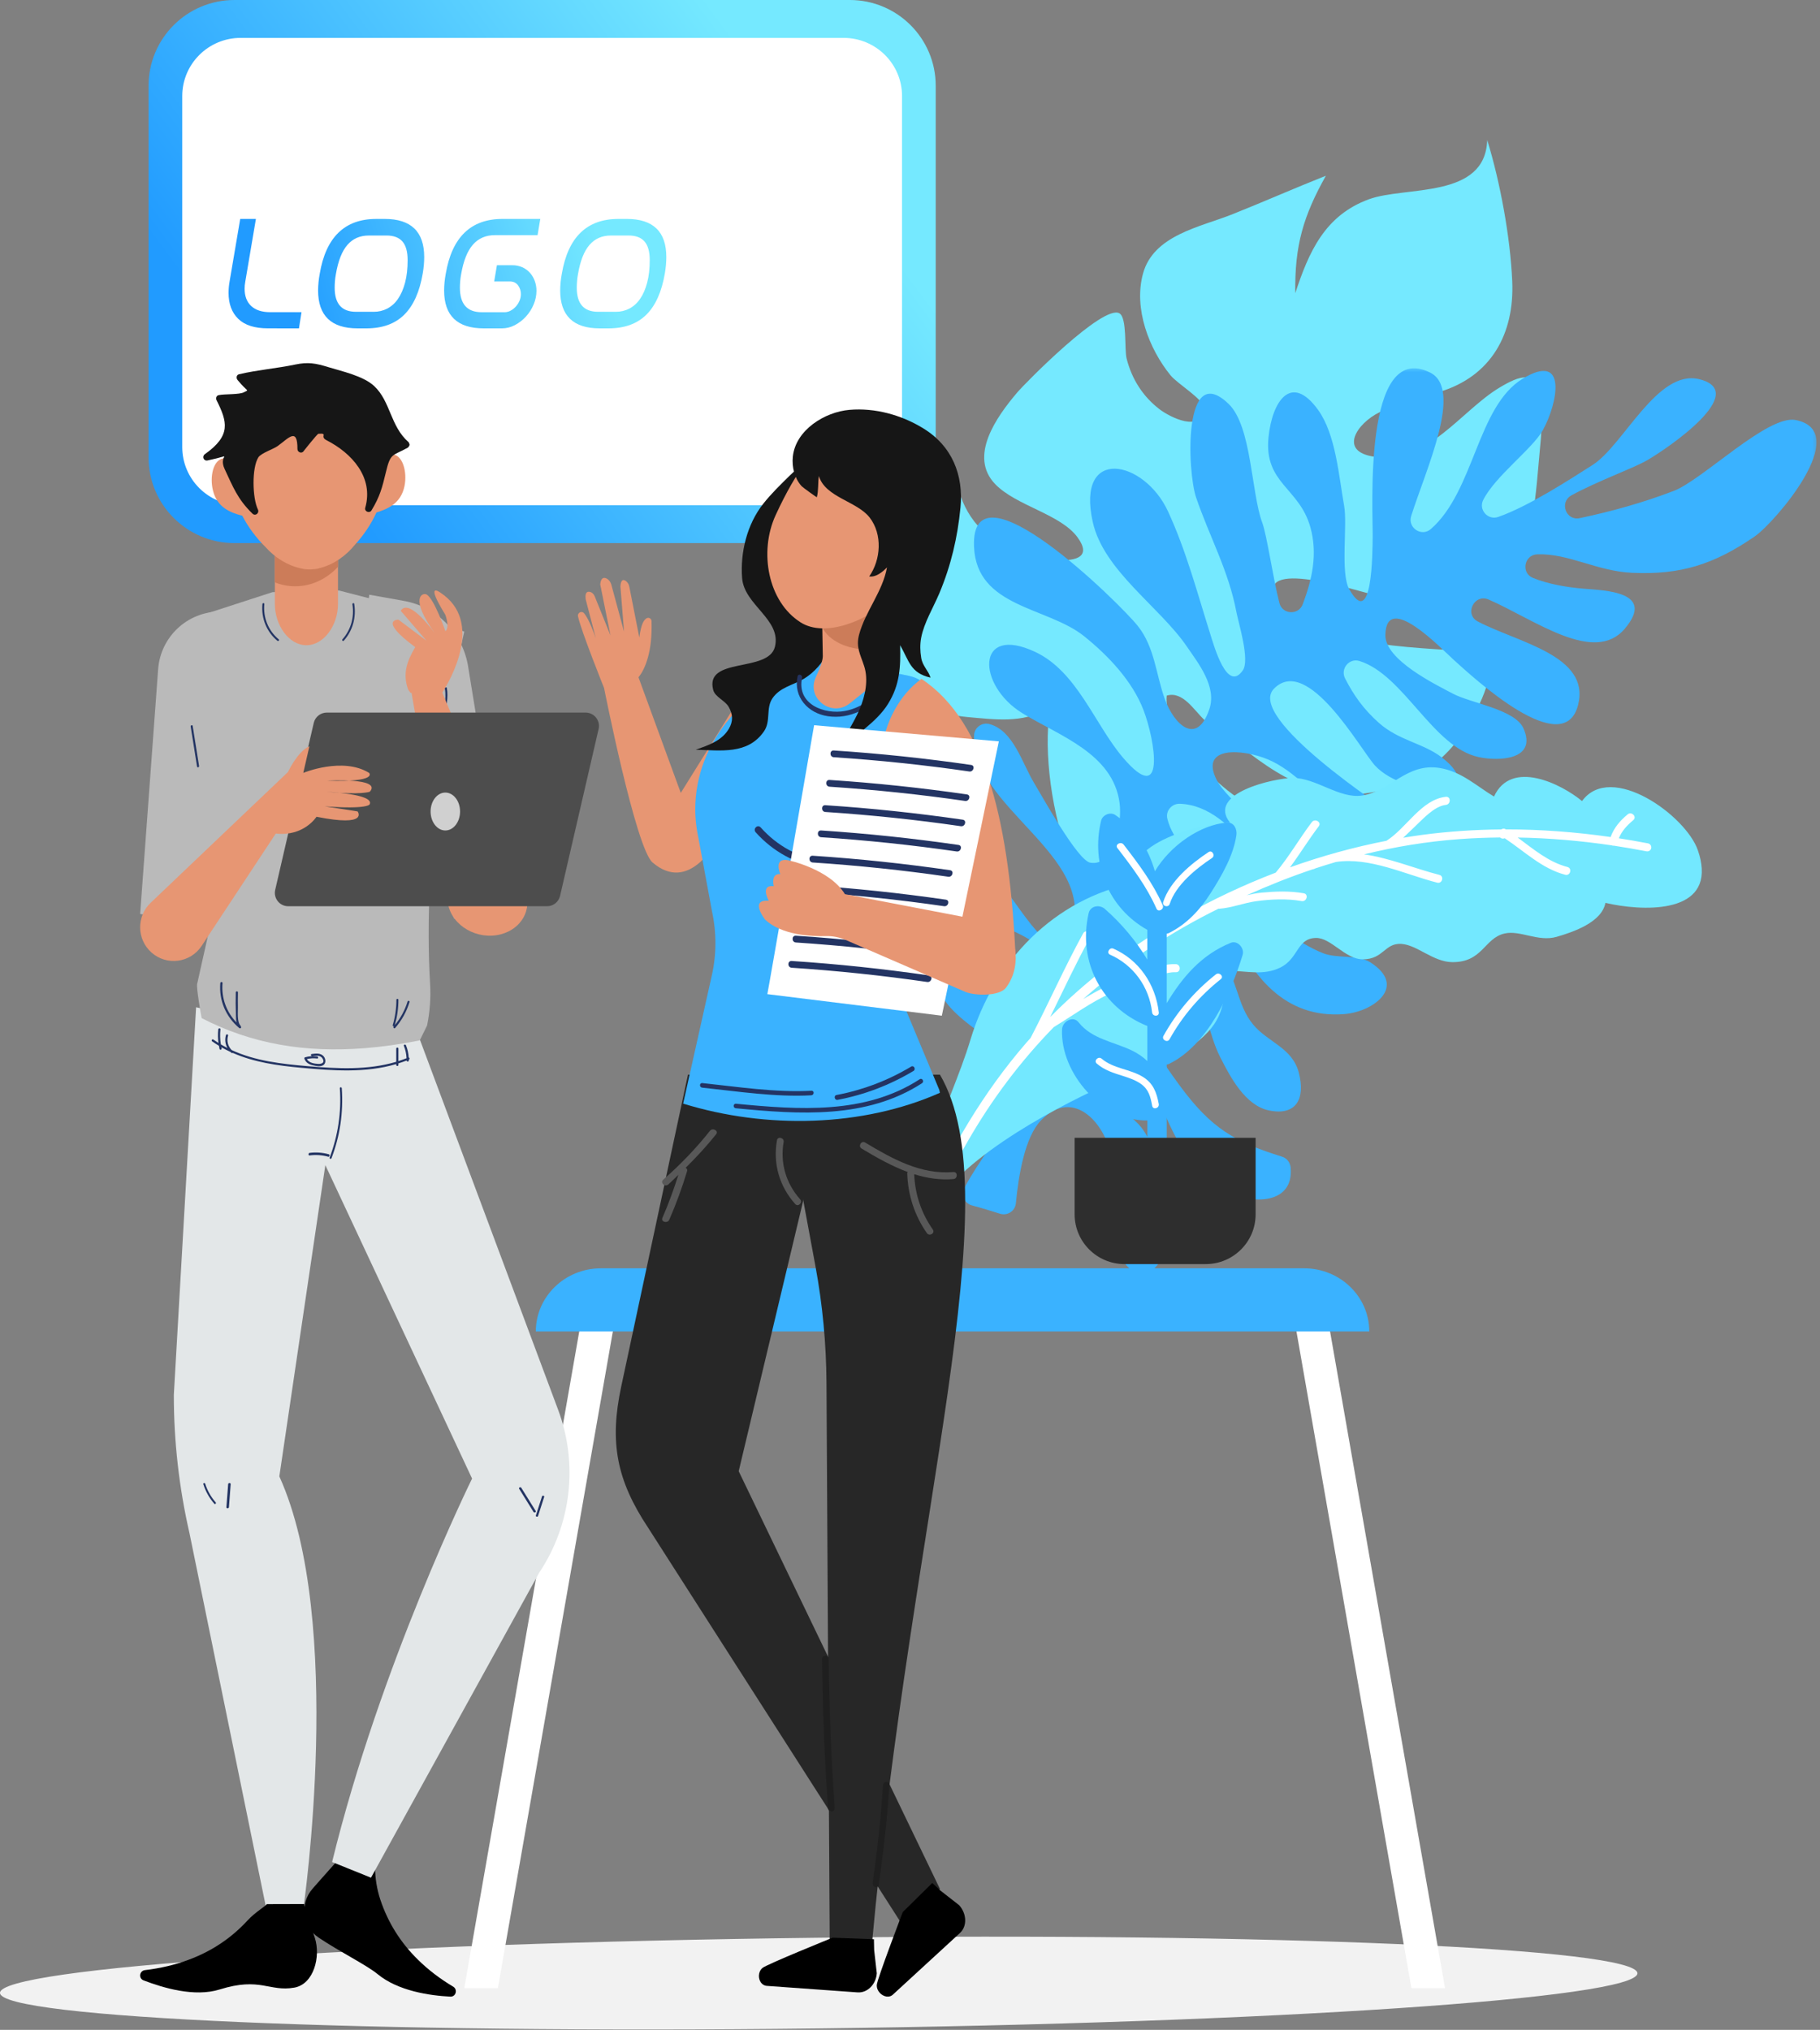 <?xml version="1.0" encoding="UTF-8"?>
<svg width="556px" height="620px" viewBox="0 0 556 620" version="1.1" xmlns="http://www.w3.org/2000/svg" xmlns:xlink="http://www.w3.org/1999/xlink">
    <rect x="0" y="0" width="556" height="620" fill="#808080" stroke="none"/>
    <title>BFE4A7C8-F9D9-4820-8971-D5BEA31D1F73</title>
    <defs>
        <polygon id="path-1" points="0.885 0.288 276.784 0.288 276.784 276.857 0.885 276.857"></polygon>
        <linearGradient x1="86.549%" y1="29.976%" x2="12.477%" y2="67.988%" id="linearGradient-3">
            <stop stop-color="#75E9FF" offset="0%"></stop>
            <stop stop-color="#219BFF" offset="100%"></stop>
        </linearGradient>
        <linearGradient x1="86.549%" y1="47.37%" x2="12.477%" y2="52.362%" id="linearGradient-4">
            <stop stop-color="#75E9FF" offset="0%"></stop>
            <stop stop-color="#219BFF" offset="100%"></stop>
        </linearGradient>
    </defs>
    <g id="Updates-Design" stroke="none" stroke-width="1" fill="none" fill-rule="evenodd">
        <g id="logo-design-consultant" transform="translate(-1152, -1142)">
            <g id="Group-40" transform="translate(1152, 1142)">
                <path d="M500.225,602.718 C500.32,610.368 388.416,617.912 250.283,619.571 C112.152,621.227 0.095,616.371 0,608.723 C-0.093,601.073 111.809,593.529 249.944,591.871 C388.077,590.212 500.131,595.07 500.225,602.718" id="Fill-1" fill="#F2F2F2"></path>
                <path d="M320.672,217.182 C317.084,241.984 329.298,292.573 359.424,294.692 C374.312,295.74 394.045,289.697 405.127,279.408 C409.004,275.808 416.693,266.534 415.986,260.677 C415.169,253.873 404.994,254.641 399.488,253.253 C390.073,250.877 381.127,246.628 373.688,240.337 C366.873,234.571 355.496,222.197 356.433,212.469 C361.332,210.995 364.781,216.964 367.89,219.854 C371.407,223.123 375.571,225.319 379.357,228.286 C385.997,233.492 393.206,238.535 401.503,241.098 C417.503,246.04 435.782,238.866 445.584,225.739 C450.359,219.341 456.688,207.763 455.284,199.524 C443.877,198.403 432.637,198.265 421.343,196.635 C412.595,195.369 393.428,192.415 389.415,182.526 C384.343,170.02 416.792,181.335 421.985,182.244 C434.27,184.387 452.817,186.779 461.392,175.834 C468.562,166.684 469.271,149.424 470.341,138.253 C470.874,132.67 471.476,126.307 470.539,120.824 C469.193,112.947 464.225,114.725 458.174,118.341 C446.237,125.474 436.248,141.811 419.835,139.499 C408.851,137.953 414.407,129.341 421.489,125.896 C427.268,123.087 433.603,121.563 439.713,119.725 C455.593,114.943 462.684,101.916 461.978,85.894 C461.383,72.409 458.336,55.771 454.338,42.768 C453.746,60.872 429.435,56.761 418.22,60.854 C404.732,65.778 399.85,76.933 395.702,89.541 C395.476,75.017 398.165,65.969 405.047,53.681 C395.487,57.463 385.924,61.698 376.293,65.523 C366.617,69.362 352.402,71.823 349.184,83.56 C346.257,94.227 351.019,106.566 357.592,114.637 C359.751,117.286 367.836,122.041 367.688,124.57 C367.217,132.528 357.254,127.309 354.256,125.023 C349.164,121.135 345.758,115.798 344.172,109.52 C343.457,106.69 344.37,97.105 341.985,95.708 C337.057,92.823 313.304,116.869 310.641,120.015 C304.434,127.358 295.813,139.401 304.052,147.898 C310.488,154.536 323.968,157.004 329.169,164.11 C337.765,175.85 311.367,169.894 306.54,166.955 C296.246,160.695 292.984,153.237 291.068,141.951 C284.117,143.916 276.777,157.164 272.747,162.807 C268.227,169.136 262.256,176.301 259.213,183.365 C250.324,203.99 279.538,217.602 295.487,219.01 C303.466,219.714 312.795,221.046 319.502,216.527" id="Fill-13" fill="#75E9FF"></path>
                <g id="Group-17" transform="translate(278.14, 112.208)">
                    <mask id="mask-2" fill="white">
                        <use xlink:href="#path-1"></use>
                    </mask>
                    <g id="Clip-16"></g>
                    <path d="M270.469,16.089 C261.934,14.35 242.024,34.355 233.162,37.746 C223.827,41.319 214.117,44.03 204.44,46.061 C200.229,46.945 198.156,41.166 201.929,39.095 C209.924,34.704 220.719,30.884 225.056,28.373 C231.394,24.704 256.654,7.492 240.984,3.619 C228.136,0.444 217.834,23.818 208.386,29.817 C201.551,34.155 188.954,42.397 179.557,45.69 C176.415,46.79 173.477,43.497 174.966,40.521 C178.588,33.271 189.996,24.891 193.163,19.234 C197.669,11.183 200.964,-5.025 187.019,3.477 C173.095,11.967 172.306,37.732 158.985,49.383 C156.141,51.872 151.828,49.007 152.968,45.403 C157.465,31.155 168.969,6.581 158.709,1.564 C138.184,-8.473 141.322,43.77 141.208,51.763 C141.139,56.656 141.111,80.345 134.042,67.757 C131.287,62.853 133.547,48.163 132.487,42.299 C130.876,33.379 129.969,20.536 124.54,13.005 C116.265,1.53 110.47,10.416 109.379,21.391 C107.982,35.43 118.754,36.753 122.147,48.741 C124.474,56.958 122.698,64.782 119.839,72.372 C118.552,75.788 113.603,75.517 112.71,71.981 C110.597,63.604 108.937,51.403 107.428,47.307 C104.088,38.232 104.24,17.983 97.222,11.19 C83.194,-2.383 84.565,31.866 87.27,39.768 C91.416,51.892 97.173,62.042 99.582,74.77 C100.229,78.174 103.74,89.342 101.544,92.531 C96.747,99.504 92.774,85.201 91.549,81.325 C87.621,68.888 84.256,56.062 78.67,43.97 C71.382,28.209 50.521,23.94 55.689,47.225 C58.994,62.118 76.159,73.117 84.454,85.294 C87.941,90.409 93.671,97.491 91.291,104.464 C87.452,115.714 80.546,109.15 77.69,101.275 C75.021,93.916 74.626,85.501 69.464,78.999 C64.004,72.115 18.265,27.135 19.421,54.802 C20.198,73.421 41.806,73.081 53.054,82.121 C60.458,88.067 67.802,95.827 71.197,104.695 C74.808,114.125 78.055,134.657 64.887,119.163 C56.258,109.008 50.925,92.933 38.128,86.923 C19.894,78.359 20.234,97.091 34.204,105.646 C45.47,112.545 61.884,117.934 63.884,133.049 C64.682,139.07 62.498,152.507 54.963,151.301 C51.061,150.676 40.344,131.162 37.813,127.016 C34.108,120.952 31.495,110.919 24.116,108.95 C21.854,108.348 19.545,109.992 19.443,112.33 C18.467,134.413 56.963,148.952 49.205,172.159 C44.517,186.187 32.757,163.009 26.778,156.916 C21.516,151.559 3.086,138.284 0.995,153.201 C-0.46,163.58 12.823,165.695 19.481,167.773 C29.369,170.864 39.833,174.71 46.081,183.652 C51.694,191.68 52.614,205.659 38.879,200.349 C31.391,197.456 24.318,179.741 13.85,184.019 C-1.638,190.343 24.651,205.253 29.558,208.773 C37.79,214.681 38.162,216.394 32.355,226.089 C27.111,234.844 21.178,241.882 16.505,250.554 C15.347,252.701 16.454,255.37 18.812,255.987 C21.447,256.681 24.734,257.683 27.358,258.518 C29.624,259.238 31.978,257.689 32.202,255.323 C33.02,246.826 34.924,235.08 39.919,229.953 C50.065,219.541 60.098,231.596 61.471,241.964 C62.68,251.074 59.267,260.527 62.887,269.122 C67.826,280.85 76.015,278.415 78.272,267.369 C79.994,258.932 76.801,248.721 74.555,240.733 C71.008,228.12 64.858,228.605 56.638,221.552 C51.576,217.212 48.259,200.946 59.94,199.611 C68.217,198.667 73.475,217.83 75.999,224.018 C80.181,234.267 84.91,244.579 94.58,250.679 C102.944,255.958 117.272,256.287 116.141,244.368 C115.994,242.853 114.979,241.546 113.526,241.093 C99.171,236.613 91.914,232.567 82.07,219.116 C78.221,213.855 61.571,190.852 65.695,184.143 C69.851,177.381 81.088,183.325 84.743,187.478 C90.28,193.778 90.874,203.335 94.611,210.672 C97.713,216.757 102.246,225.476 109.548,226.976 C117.788,228.669 120.714,223.458 118.652,215.477 C116.661,207.775 109.241,206.204 104.706,200.755 C99.473,194.467 100.122,186.474 94.545,180.466 C86.554,171.859 62.976,169.971 70.775,152.541 C78.857,134.482 94.069,162.92 97.471,170.651 C104.04,185.596 114.163,199.062 132.64,197.531 C141.482,196.798 151.956,189.032 140.451,181.703 C136.709,179.319 130.307,180.614 126.127,178.972 C122.067,177.377 118.054,174.881 114.603,172.211 C105.368,165.062 81.685,151.332 78.468,137.833 C77.901,135.446 79.854,133.215 82.303,133.302 C100.113,133.909 110.092,160.462 123.752,168.835 C128.26,171.599 139.386,177.903 144.801,175.564 C155.567,170.911 144.019,161.54 137.868,158.331 C130.193,154.325 122.645,152.238 115.699,146.797 C110.168,142.461 96.68,132.082 93.605,126.127 C88.081,115.43 101.686,116.581 109.275,119.778 C117.065,123.06 124.196,131.151 130.122,137.079 C137.033,143.992 169.12,168.791 167.489,144.515 C167.373,142.797 166.144,141.337 164.449,141.024 C159.618,140.128 154.596,141.321 150.257,138.479 C144.346,134.606 102.531,106.959 111.01,98.193 C121.378,87.476 137.631,117.043 141.966,121.678 C151.414,131.782 177.741,130.991 162.314,119.134 C156.63,114.763 149.214,114.012 143.128,108.61 C138.346,104.366 135.364,100.064 132.778,95.027 C131.264,92.078 134.011,88.7 137.175,89.691 C150.759,93.94 159.592,116.072 173.615,119.047 C179.83,120.367 191.576,119.905 187.256,110.234 C184.681,104.468 171.189,102.557 165.8,99.713 C160.431,96.88 144.93,89.347 145.081,81.745 C145.346,68.262 162.094,85.838 165.938,89.316 C172.02,94.813 199.665,120.436 203.98,103.024 C207.704,88.014 185.639,84.087 173.315,77.619 C169.078,75.397 172.264,69.002 176.646,70.924 C190.778,77.119 208.893,90.885 218.226,79.825 C227.827,68.451 212.024,68.144 205.644,67.604 C200.642,67.179 194.989,66.277 190.143,64.3 C186.436,62.786 187.499,57.238 191.501,57.107 C201.118,56.798 209.642,62.231 220.348,62.749 C235.324,63.471 245.582,60.111 257.894,51.663 C263.938,47.516 288.068,19.678 270.469,16.089" id="Fill-15" fill="#3AB2FF" mask="url(#mask-2)"></path>
                </g>
                <path d="M285.065,350.018 C284.394,352.472 281.709,363.255 282.407,369.663 C282.534,370.929 281.088,373.746 282.981,373.175 C289.556,355.594 321.277,338.952 336.735,331.848 C346.551,327.333 357.923,324.796 366.361,317.731 C374.524,310.875 373.265,305.974 375.636,296.524 C381.07,296.586 386.01,298.039 391.13,295.532 C396.758,292.768 396.1,286.639 401.976,286.489 C406.639,286.367 410.917,293.049 416.4,293.024 C422.681,292.984 423.006,287.981 428.11,288.31 C432.963,288.625 437.827,293.816 443.631,293.88 C452.955,293.978 453.398,286.588 459.612,285.137 C464.38,284.02 469.915,287.793 475.556,286.148 C480.712,284.651 489.334,281.693 490.448,275.775 C501.308,278.319 521.944,279.33 519.729,263.909 C519.615,263.058 519.426,262.162 519.161,261.208 C519.014,260.72 518.869,260.218 518.686,259.708 C515.081,249.152 492.179,232.563 483.298,244.677 C477.018,239.468 461.689,231.792 456.413,243.301 C451.081,240.108 446.476,235.65 439.812,234.573 C429.752,232.942 424.793,241.659 416.09,242.994 C409.226,244.053 401.967,237.553 394.924,237.627 C389.372,237.674 368.546,242.227 375.754,251.256 C368.121,251.145 342.122,257.588 346.843,269.599 C322.021,274.496 303.709,293.568 296.492,317.497 C293.108,328.73 288.191,338.548 285.065,350.018" id="Fill-18" fill="#73E8FF"></path>
                <path d="M282.186,369.255 C290.241,351.012 300.322,333.758 313.502,318.537 C313.942,318.027 314.397,317.528 314.844,317.027 C320.354,306.459 325.159,295.539 330.898,285.089 C331.66,283.699 333.78,284.953 333.013,286.347 C328.648,294.299 324.828,302.521 320.823,310.655 C331.36,300.009 343.499,290.615 356.626,282.682 C358.986,279.301 361.091,275.661 362.8,271.929 C364.209,268.842 365.449,265.396 368.381,263.445 C369.703,262.566 370.917,264.713 369.601,265.588 C366.62,267.57 365.589,272.018 364.038,275.078 C363.211,276.708 362.313,278.327 361.362,279.915 C370.461,274.746 379.98,270.272 389.721,266.541 C393.8,261.697 396.936,256.16 400.756,251.122 C401.701,249.873 403.832,251.116 402.874,252.381 C399.787,256.45 397.12,260.819 394.093,264.924 C403.79,261.456 413.672,258.733 423.551,256.813 C423.56,256.808 423.562,256.802 423.571,256.795 C429.565,253.069 434.174,244.196 441.698,243.38 C443.273,243.211 443.265,245.681 441.702,245.848 C438.122,246.236 434.648,250.238 432.183,252.53 C431.014,253.621 429.86,254.786 428.66,255.893 C430.605,255.57 432.548,255.267 434.488,255.006 C442.513,253.937 450.568,253.414 458.618,253.349 C459.018,253.093 459.509,253.002 459.943,253.274 C459.976,253.294 460.007,253.314 460.038,253.336 C470.742,253.325 481.434,254.14 492.036,255.668 C493.058,252.839 494.872,250.719 497.237,248.741 C498.444,247.732 500.179,249.483 498.959,250.505 C497.008,252.138 495.468,253.799 494.539,256.049 C497.521,256.51 500.495,257.035 503.46,257.603 C504.091,257.726 504.524,258.314 504.455,258.953 C504.38,259.672 503.709,260.167 503.002,260.031 C499.706,259.396 496.405,258.817 493.092,258.318 C492.843,258.352 492.596,258.309 492.363,258.207 C482.848,256.806 473.258,255.975 463.639,255.817 C468.426,259.338 473.009,263.292 478.836,264.817 C480.372,265.218 479.725,267.597 478.187,267.198 C471.02,265.321 465.723,260.033 459.68,256.04 C459.214,256.236 458.647,256.191 458.287,255.804 C454.079,255.846 449.866,256.006 445.654,256.32 C435.808,257.053 426.16,258.643 416.705,260.96 C424.469,262.044 432.254,265.318 439.711,267.227 C441.247,267.619 440.598,270.002 439.064,269.608 C429.24,267.091 418.377,261.71 408.097,263.294 C406.008,263.911 403.926,264.55 401.856,265.234 C401.759,265.283 401.659,265.323 401.561,265.374 C401.383,265.463 401.208,265.505 401.041,265.514 C394.213,267.806 387.501,270.47 380.896,273.443 C382.383,273.1 383.876,272.795 385.403,272.652 C389.75,272.245 393.984,272.091 398.303,272.851 C399.863,273.122 399.205,275.501 397.656,275.229 C393.109,274.432 388.352,274.646 383.787,275.265 C379.947,275.784 376.353,277.289 372.475,277.57 C372.392,277.577 372.332,277.548 372.257,277.541 C371.381,277.98 370.501,278.41 369.63,278.857 C355.339,286.185 342.404,294.951 330.873,305.187 C333.914,303.339 337.025,301.615 340.346,300.272 C345.713,298.103 353.347,294.278 359.213,294.497 C360.795,294.555 360.806,297.02 359.219,296.962 C355.988,296.844 353.174,298.428 350.223,299.49 C346.631,300.782 342.961,301.733 339.465,303.305 C333.26,306.096 327.744,310.194 321.943,313.706 C311.897,324.009 303.1,335.608 295.648,348.591 C291.159,356.402 286.702,364.199 283.017,372.437 C282.744,373.012 282.482,373.607 282.231,374.203 C275.512,389.783 270.882,406.177 266.42,422.527 C266.002,424.059 263.626,423.411 264.044,421.876 C268.909,404.052 274.667,386.228 282.186,369.255" id="Fill-20" fill="#FFFFFF"></path>
                <path d="M259.615,165.884 L71.628,165.884 C57.134,165.884 45.387,154.159 45.387,139.697 L45.387,26.188 C45.387,11.723 57.134,0 71.628,0 L259.615,0 C274.108,0 285.855,11.723 285.855,26.188 L285.855,139.697 C285.855,154.159 274.108,165.884 259.615,165.884" id="Fill-22" fill="url(#linearGradient-3)" fill-rule="nonzero"></path>
                <path d="M257.715,154.311 L73.525,154.311 C63.667,154.311 55.675,146.36 55.675,136.551 L55.675,29.334 C55.675,19.525 63.667,11.573 73.525,11.573 L257.715,11.573 C267.575,11.573 275.568,19.525 275.568,29.334 L275.568,136.551 C275.568,146.36 267.575,154.311 257.715,154.311" id="Fill-24" fill="#FFFFFF"></path>
                <path d="M78.179,66.868 L74.946,85.949 C74.871,86.353 74.815,86.738 74.778,87.104 C74.741,87.472 74.723,87.82 74.723,88.15 C74.723,90.459 75.401,92.237 76.756,93.484 C78.112,94.73 80.034,95.353 82.524,95.353 L92.109,95.353 L91.33,100.302 L81.856,100.292 C77.806,100.292 74.787,99.33 72.8,97.406 C70.813,95.481 69.82,92.814 69.82,89.404 C69.83,88.223 69.942,87.046 70.154,85.884 L73.384,66.868 L78.179,66.868 Z M117.503,66.868 C125.566,66.868 129.597,70.754 129.596,78.525 C129.596,79.295 129.559,80.093 129.486,80.918 C129.413,81.743 129.303,82.596 129.155,83.475 C128.196,89.12 126.31,93.336 123.495,96.123 C120.68,98.911 116.821,100.304 111.918,100.302 L109.267,100.302 C101.207,100.302 97.176,96.435 97.175,88.7 C97.191,87.003 97.357,85.311 97.672,83.643 C99.549,72.461 105.31,66.87 114.956,66.87 L117.503,66.868 Z M191.46,66.868 C199.525,66.868 203.557,70.754 203.556,78.525 C203.556,79.295 203.519,80.093 203.446,80.918 C203.373,81.743 203.263,82.596 203.115,83.475 C202.156,89.12 200.269,93.336 197.453,96.123 C194.637,98.911 190.777,100.304 185.873,100.302 L183.231,100.302 C175.166,100.302 171.134,96.435 171.135,88.7 C171.15,87.003 171.316,85.311 171.631,83.643 C173.511,72.461 179.274,66.87 188.92,66.87 L191.46,66.868 Z M165.056,66.868 L164.226,71.822 L151.198,71.822 C148.427,71.822 146.19,72.785 144.49,74.711 C142.789,76.637 141.588,79.634 140.887,83.702 C140.744,84.429 140.643,85.163 140.583,85.901 C140.526,86.599 140.499,87.259 140.499,87.882 C140.499,92.871 142.716,95.366 147.151,95.366 L154.137,95.366 C154.778,95.366 155.409,95.205 155.972,94.899 C156.58,94.576 157.124,94.148 157.579,93.635 C158.058,93.108 158.442,92.504 158.717,91.849 C158.984,91.222 159.122,90.549 159.124,89.868 C159.148,88.879 158.835,87.91 158.237,87.117 C157.646,86.348 156.814,85.963 155.742,85.962 L150.974,85.962 L151.806,81.014 L156.518,81.014 C157.558,81.001 158.588,81.208 159.54,81.621 C160.426,82.011 161.219,82.583 161.867,83.298 C162.523,84.029 163.032,84.878 163.364,85.8 C163.718,86.77 163.897,87.793 163.892,88.824 C163.885,90.252 163.592,91.663 163.031,92.977 C162.473,94.328 161.685,95.574 160.703,96.661 C159.739,97.727 158.595,98.617 157.322,99.291 C156.089,99.957 154.707,100.305 153.303,100.302 L147.814,100.302 C139.721,100.302 135.675,96.434 135.675,88.699 C135.69,87.002 135.856,85.31 136.172,83.642 C138.059,72.459 143.843,66.868 153.525,66.868 L165.056,66.868 Z M118.041,71.934 L112.682,71.936 C109.976,71.936 107.793,72.889 106.135,74.796 C104.477,76.702 103.305,79.669 102.619,83.697 C102.479,84.425 102.379,85.161 102.32,85.9 C102.266,86.608 102.239,87.27 102.241,87.887 C102.241,92.788 104.404,95.237 108.732,95.236 L114.196,95.236 C115.625,95.248 117.036,94.912 118.307,94.257 C119.625,93.554 120.75,92.535 121.581,91.289 C122.5,89.965 123.222,88.313 123.746,86.335 C124.27,84.356 124.531,82.06 124.53,79.448 C124.53,76.872 123.999,74.976 122.938,73.758 C121.877,72.541 120.244,71.933 118.041,71.934 Z M192.002,71.934 L186.641,71.936 C183.936,71.936 181.754,72.889 180.095,74.796 C178.435,76.702 177.263,79.669 176.579,83.697 C176.44,84.425 176.341,85.161 176.282,85.9 C176.227,86.607 176.201,87.27 176.201,87.887 C176.201,92.788 178.364,95.237 182.691,95.236 L188.157,95.236 C189.586,95.248 190.996,94.912 192.268,94.257 C193.586,93.555 194.711,92.535 195.541,91.289 C196.461,89.965 197.182,88.313 197.706,86.335 C198.23,84.356 198.492,82.06 198.49,79.448 C198.49,76.872 197.96,74.976 196.898,73.758 C195.837,72.541 194.205,71.933 192.002,71.934 Z" id="Combined-Shape" fill="url(#linearGradient-4)" fill-rule="nonzero"></path>
                <polygon id="Fill-30" fill="#FFFFFF" points="188.125 401.541 177.858 401.541 141.832 607.289 152.098 607.289"></polygon>
                <polygon id="Fill-32" fill="#FFFFFF" points="395.159 401.541 405.426 401.541 441.452 607.289 431.185 607.289"></polygon>
                <path d="M418.306,406.685 L163.692,406.685 C163.692,396.033 172.605,387.396 183.606,387.396 L398.392,387.396 C409.39,387.396 418.306,396.033 418.306,406.685" id="Fill-34" fill="#3AB2FF"></path>
                <path d="M375.977,287.982 C367.007,291.631 361.199,298.479 356.426,306.416 L356.426,285.182 C356.636,285.128 356.839,285.122 357.054,285.015 C362.544,282.285 366.594,277.933 369.862,272.779 C373.203,267.514 376.843,261.301 377.717,255.043 C377.962,253.286 376.993,251.105 374.859,251.261 C366.75,251.857 357.533,258.22 352.814,266.13 C350.857,259.282 347.101,253.244 340.716,248.939 C339.153,247.883 336.79,248.925 336.366,250.724 C333.197,264.144 338.685,277.376 350.501,284.022 L350.501,293.114 C347.006,287.337 342.68,282.152 337.527,277.624 C335.94,276.23 333.104,276.613 332.576,278.942 C329.198,293.828 336.582,307.823 350.501,313.379 L350.501,324.09 C349.192,322.861 347.673,321.783 345.844,320.895 C340.27,318.192 333.555,317.406 329.509,312.268 C327.8,310.095 324.553,312.048 324.452,314.381 C323.871,327.917 336.849,342.516 350.501,342.238 L350.501,349.792 C350.501,353.634 356.426,353.641 356.426,349.792 L356.426,325.16 C356.645,325.109 356.859,325.1 357.082,324.991 C368.846,319.285 376.006,303.55 379.621,291.656 C380.235,289.648 378.104,287.116 375.977,287.982" id="Fill-36" fill="#3AB2FF"></path>
                <path d="M355.198,276.469 C352.216,269.723 347.783,263.825 343.26,257.971 C342.426,256.889 340.517,257.942 341.36,259.038 C345.884,264.893 350.317,270.789 353.298,277.538 C353.849,278.785 355.743,277.709 355.198,276.469" id="Fill-38" fill="#FFFFFF"></path>
                <path d="M369.203,260.264 C363.859,263.809 357.417,269.118 355.352,275.516 C354.935,276.809 356.935,277.361 357.349,276.075 C359.216,270.298 365.433,265.277 370.251,262.084 C371.362,261.345 370.325,259.521 369.203,260.264" id="Fill-40" fill="#FFFFFF"></path>
                <path d="M340.147,289.759 C338.949,289.233 337.908,291.068 339.115,291.599 C346.13,294.692 351.06,301.289 351.959,309.225 C352.114,310.57 354.154,310.588 354.001,309.225 C353.021,300.572 347.876,293.169 340.147,289.759" id="Fill-42" fill="#FFFFFF"></path>
                <path d="M371.418,297.635 C364.815,302.876 359.447,309.184 355.429,316.411 C354.784,317.575 356.64,318.609 357.287,317.446 C361.228,310.361 366.471,304.215 372.937,299.082 C374.002,298.236 372.474,296.795 371.418,297.635" id="Fill-44" fill="#FFFFFF"></path>
                <path d="M349.202,328.965 C345.235,326.496 340.145,326.451 336.543,323.364 C335.521,322.487 334.039,323.998 335.07,324.879 C337.471,326.936 340.197,327.744 343.133,328.671 C345,329.26 346.906,329.917 348.529,331.06 C350.943,332.764 351.473,335.002 351.981,337.758 C352.227,339.11 354.235,338.539 353.988,337.187 C353.335,333.633 352.293,330.888 349.202,328.965" id="Fill-46" fill="#FFFFFF"></path>
                <path d="M368.331,386.11 L343.545,386.11 C335.121,386.11 328.291,379.307 328.291,370.912 L328.291,347.532 L383.586,347.532 L383.586,370.912 C383.586,379.307 376.757,386.11 368.331,386.11" id="Fill-48" fill="#2E2E2E"></path>
                <path d="M231.876,208.831 C229.973,209.343 228.894,210.265 227.531,211.802 C225.947,213.596 224.55,215.561 223.285,217.592 L207.974,242.187 L195.055,206.884 C196.805,204.748 199.046,199.982 199.064,191.648 L199.046,189.753 C199.046,189.001 198.272,188.489 197.599,188.813 C196.723,189.256 195.865,190.538 195.308,194.722 L192.259,179.233 C192.122,178.497 191.738,177.815 191.112,177.405 C190.456,176.96 189.682,176.944 189.53,179.094 L190.642,192.93 L186.749,178.548 C186.531,177.763 186.025,177.063 185.302,176.705 C184.51,176.295 183.583,176.345 183.364,178.481 L186.5,194.073 L181.663,182.101 C181.394,181.435 180.838,180.907 180.147,180.77 C179.406,180.631 178.631,180.94 178.934,183.108 L182.034,194.995 C181.579,193.697 180.013,189.189 178.413,187.294 C177.705,186.473 176.359,187.155 176.575,188.232 C177.435,192.485 184.545,210.162 184.545,210.162 C184.545,210.162 194.221,259.061 199.342,263.433 C204.814,268.114 209.733,266.923 213.709,263.489 C213.927,263.319 214.128,263.131 214.314,262.943 L241.494,229.685 L242.134,206.2 C242.134,206.2 232.937,208.558 231.876,208.831" id="Fill-50" fill="#E79673"></path>
                <path d="M210.167,328.243 L189.776,423.519 C186.141,440.505 188.35,452.103 197.975,466.6 L275.693,588 L287.141,576.952 L225.666,449.369 L254.497,328.496 L210.167,328.243 Z" id="Fill-52" fill="#272727"></path>
                <path d="M238.276,328.243 L287.146,328.243 C309.099,365.808 278.433,461.336 266.314,594.43 L253.478,594.43 L252.485,422.366 C252.416,410.411 251.285,398.488 249.111,386.731 L238.276,328.243 Z" id="Fill-54" fill="#272727"></path>
                <path d="M231.85,603.395 C231.786,604.936 232.676,606.459 234.257,606.572 L261.999,608.564 C264.968,608.769 267.605,606.144 267.852,602.732 L267.05,595.622 L266.978,592.329 L254.352,591.858 C254.352,591.858 234.173,600.018 232.919,601.109 C232.216,601.707 231.887,602.554 231.85,603.395" id="Fill-56" fill="#000000"></path>
                <path d="M268.796,608.732 C269.882,609.884 271.61,610.322 272.775,609.244 L293.288,590.393 C295.476,588.375 295.36,584.565 293.033,581.946 L287.27,577.444 L284.808,575.141 L275.79,584.031 C275.79,584.031 267.915,604.617 267.856,606.314 C267.812,607.257 268.204,608.104 268.796,608.732" id="Fill-58" fill="#000000"></path>
                <path d="M287.141,333.787 C263.545,344.257 234.125,344.934 208.7,337.096 L217.438,298.03 C218.899,291.615 218.934,284.936 217.521,278.426 L213.365,255.974 C212.653,252.636 212.299,249.235 212.423,245.863 C212.423,245.677 212.432,245.504 212.441,245.331 C212.902,235.029 217.285,225.365 224.357,217.827 L242.622,198.365 L260.908,202.962 L277.704,206.435 C283.778,207.692 287.523,213.858 285.863,219.867 L277.728,249.311 C275.691,256.698 271.436,270.626 269.82,281.405 C269.056,286.514 269.765,291.773 271.8,296.643 L286.936,332.866 L287.141,333.787 Z" id="Fill-60" fill="#3AB2FF"></path>
                <path d="M281.501,207.366 C301.494,220.559 308.534,252.87 310.288,292.985 L288.203,297.381 L271.078,245.34 C267.952,235.851 268.516,225.342 273.417,216.643 C275.358,213.191 277.977,209.891 281.501,207.366" id="Fill-62" fill="#E79673"></path>
                <path d="M266.96,155.581 C265.793,150.471 263.689,144.533 258.739,141.907 C254.794,139.815 248.3,140.005 245.191,143.368 L247.731,137.926 C246.881,140.377 243.111,143.444 241.262,145.259 C238.449,148.029 235.581,150.798 233.127,153.92 C228.234,160.146 226.112,168.648 226.71,176.561 C227.333,184.832 238.785,189.227 236.737,197.558 C234.763,205.568 215.198,200.532 217.886,210.76 C218.447,212.892 221.468,213.942 222.602,215.897 C223.897,218.131 224.021,220.311 222.668,222.601 C220.436,226.373 216.345,227.624 212.558,229.008 C220.072,229.174 228.438,230.582 233.397,223.376 C235.561,220.227 233.902,216.32 235.997,213.269 C238.28,209.941 242.09,209.341 245.379,207.439 C252.413,203.368 254.59,195.415 258.896,188.992 C265.653,178.916 269.764,167.833 266.96,155.581" id="Fill-64" fill="#161616"></path>
                <path d="M251.587,263.178 C243.968,261.951 237.459,258.417 232.385,252.735 C231.443,251.681 229.918,253.165 230.852,254.21 C236.139,260.133 243.122,263.936 251.072,265.215 C252.471,265.442 253.004,263.406 251.587,263.178" id="Fill-66" fill="#233463"></path>
                <path d="M269.068,210.168 C266.303,213.744 262.613,216.312 258.175,217.156 C251.966,218.337 243.3,215.195 245.02,207.028 C245.213,206.113 243.848,205.666 243.655,206.587 C242.32,212.934 246.844,217.843 252.867,218.758 C259.677,219.793 266.142,216.301 270.276,210.954 C270.844,210.215 269.634,209.436 269.068,210.168" id="Fill-68" fill="#233463"></path>
                <path d="M280.964,329.65 C264.285,340.475 244.047,338.989 224.866,337.133 C223.923,337.042 223.869,338.425 224.808,338.515 C244.255,340.399 264.769,341.83 281.661,330.868 C282.43,330.369 281.746,329.143 280.964,329.65" id="Fill-70" fill="#233463"></path>
                <path d="M278.37,325.777 C271.234,330.044 263.643,332.932 255.542,334.466 C254.616,334.641 254.952,336.122 255.878,335.944 C264.092,334.389 271.822,331.444 279.06,327.117 C279.874,326.63 279.189,325.287 278.37,325.777" id="Fill-72" fill="#233463"></path>
                <path d="M247.877,333.161 C236.943,333.759 225.433,331.969 214.584,330.82 C213.633,330.721 213.581,332.113 214.526,332.215 C225.383,333.364 236.891,335.152 247.823,334.554 C248.767,334.503 248.833,333.11 247.877,333.161" id="Fill-74" fill="#233463"></path>
                <path d="M271.304,176.504 L271.709,199.913 C271.756,202.764 270.658,205.358 268.844,207.273 C268.238,207.913 264.442,211.02 259.571,214.861 C254.001,219.248 246.262,213.283 249.213,206.893 C250.535,204.031 251.38,201.688 251.358,200.408 L251.111,186.138 L271.304,176.504 Z" id="Fill-76" fill="#E79673"></path>
                <path d="M271.344,176.504 L271.71,197.287 C269.817,197.925 267.73,198.306 265.494,198.358 C258.894,198.515 253.245,195.716 251.237,191.71 L251.135,185.948 L271.344,176.504 Z" id="Fill-78" fill="#CC7C59"></path>
                <path d="M284.775,177.71 C287.31,173.958 288.351,168.068 285.125,166.413 C284.165,165.921 282.879,165.837 281.502,166.063 C283.603,153.311 280.268,136.793 272.203,132.657 C261.656,127.244 250.02,128.934 236.951,157.352 C231.783,168.596 234.619,183.814 244.591,190.108 C252.083,194.838 264.987,189.746 273.101,182.146 C277.073,182.547 281.56,182.47 284.775,177.71" id="Fill-80" fill="#E79673"></path>
                <path d="M281.967,130.783 C275.333,126.738 267.323,124.518 259.523,125.184 C251.96,125.827 243.092,131.317 242.207,139.462 C241.863,142.624 242.73,146.11 244.875,148.485 C245.25,148.898 249.521,151.967 249.548,151.869 C250.089,149.791 249.836,147.53 250.166,145.405 C252.122,151.934 261.805,153.08 265.684,158.092 C269.667,163.236 269.086,171.015 265.54,176.071 C267.605,176.368 269.587,174.723 270.975,173.31 C269.627,180.748 264.409,186.624 262.462,193.782 C261.406,197.663 262.836,199.88 263.996,203.46 C265.351,207.64 264.34,212.498 262.668,216.494 C260.8,220.96 257.913,224.87 256.068,229.227 C261.036,224.703 267.764,220.674 271.273,215.024 C274.921,209.143 275.156,203.781 274.99,197.078 C277.749,201.87 278.059,205.555 284.273,206.983 C283.659,204.879 281.847,203.477 281.426,200.958 C281.08,198.889 281.031,196.823 281.41,194.813 C282.282,190.19 285.118,185.595 286.952,181.242 C290.529,172.74 292.541,164.119 293.417,155.023 C294.371,145.144 290.933,136.249 281.967,130.783" id="Fill-82" fill="#161616"></path>
                <path d="M248.702,221.511 C248.702,221.511 234.767,302.243 234.418,303.655 L287.726,310.24 L305.144,226.447 L248.702,221.511 Z" id="Fill-96" fill="#FFFFFF"></path>
                <path d="M296.669,233.649 C282.739,231.63 268.764,230.153 254.714,229.23 C253.369,229.14 253.374,231.207 254.714,231.294 C268.578,232.207 282.365,233.649 296.112,235.644 C297.432,235.834 298.001,233.841 296.669,233.649" id="Fill-98" fill="#233463"></path>
                <path d="M295.384,242.653 C281.454,240.634 267.477,239.156 253.427,238.231 C252.083,238.144 252.089,240.211 253.427,240.298 C267.291,241.21 281.08,242.653 294.827,244.645 C296.145,244.837 296.715,242.845 295.384,242.653" id="Fill-100" fill="#233463"></path>
                <path d="M294.098,250.368 C280.167,248.349 266.192,246.872 252.142,245.947 C250.797,245.859 250.802,247.926 252.142,248.013 C266.004,248.926 279.793,250.368 293.54,252.361 C294.861,252.553 295.429,250.56 294.098,250.368" id="Fill-102" fill="#233463"></path>
                <path d="M292.812,258.082 C278.881,256.063 264.906,254.586 250.855,253.662 C249.511,253.573 249.517,255.64 250.855,255.729 C264.72,256.639 278.507,258.084 292.254,260.076 C293.575,260.266 294.143,258.274 292.812,258.082" id="Fill-104" fill="#233463"></path>
                <path d="M290.24,265.799 C276.31,263.781 262.333,262.303 248.285,261.378 C246.938,261.291 246.945,263.357 248.285,263.445 C262.147,264.357 275.936,265.799 289.683,267.792 C291.001,267.984 291.572,265.991 290.24,265.799" id="Fill-106" fill="#233463"></path>
                <path d="M288.954,274.799 C275.023,272.78 261.048,271.303 246.998,270.379 C245.654,270.29 245.658,272.359 246.998,272.446 C260.86,273.358 274.649,274.801 288.397,276.793 C289.717,276.985 290.285,274.993 288.954,274.799" id="Fill-108" fill="#233463"></path>
                <path d="M287.667,282.516 C273.736,280.496 259.762,279.018 245.712,278.095 C244.367,278.005 244.374,280.073 245.712,280.162 C259.576,281.075 273.365,282.518 287.11,284.509 C288.43,284.701 289.001,282.71 287.667,282.516" id="Fill-110" fill="#233463"></path>
                <path d="M285.096,290.232 C271.166,288.213 257.191,286.734 243.141,285.81 C241.795,285.723 241.801,287.79 243.141,287.877 C257.003,288.789 270.792,290.232 284.539,292.224 C285.859,292.416 286.427,290.424 285.096,290.232" id="Fill-112" fill="#233463"></path>
                <path d="M283.81,297.945 C269.88,295.927 255.905,294.449 241.855,293.526 C240.51,293.439 240.514,295.505 241.855,295.593 C255.717,296.505 269.506,297.947 283.253,299.94 C284.573,300.132 285.141,298.139 283.81,297.945" id="Fill-114" fill="#233463"></path>
                <path d="M240.902,262.786 C240.902,262.786 253.431,265.436 258.119,273.115 L300.959,281.333 C308.335,283.237 309.674,287.074 310.115,290.142 C310.699,294.189 309.813,298.413 307.321,301.688 C305.277,304.373 297.863,304.149 294.982,302.995 L258.437,287.139 C256.525,286.308 254.452,285.872 252.361,285.931 C247.783,286.06 238.84,285.637 233.745,280.908 C233.745,280.908 228.809,274.637 234.855,275.128 C234.855,275.128 232.084,270.191 236.366,270.684 C236.366,270.684 235.357,266.736 238.381,266.982 C238.381,266.982 236.113,261.799 240.902,262.786" id="Fill-116" fill="#E79673"></path>
                <path d="M244.431,366.306 C240.097,361.449 238.28,355.196 239.398,348.832 C239.63,347.528 237.592,346.968 237.36,348.281 C236.105,355.413 238.065,362.317 242.935,367.77 C243.832,368.775 245.324,367.307 244.431,366.306" id="Fill-118" fill="#585858"></path>
                <path d="M291.275,357.996 C281.254,358.827 272.65,353.979 264.279,348.973 C263.106,348.273 262.049,350.127 263.215,350.827 C267.764,353.544 272.419,356.188 277.307,357.985 C277.252,358.114 277.15,358.2 277.156,358.372 C277.361,365.02 279.369,371.21 283.149,376.637 C283.927,377.754 285.753,376.682 284.967,375.551 C281.445,370.501 279.534,364.841 279.287,358.653 C283.111,359.847 287.08,360.49 291.275,360.142 C292.617,360.031 292.626,357.885 291.275,357.996" id="Fill-120" fill="#585858"></path>
                <path d="M253.163,506.727 C253.148,505.36 251.12,505.358 251.135,506.727 C251.292,521.927 251.9,537.098 252.96,552.257 C253.054,553.616 255.082,553.627 254.99,552.257 C253.928,537.098 253.32,521.927 253.163,506.727" id="Fill-122" fill="#1F1F1F"></path>
                <path d="M269.773,545.279 C269.093,555.277 268.03,565.216 266.58,575.118 C266.388,576.431 268.251,576.996 268.447,575.672 C269.924,565.586 271.015,555.464 271.707,545.279 C271.799,543.942 269.865,543.949 269.773,545.279" id="Fill-124" fill="#1F1F1F"></path>
                <path d="M216.89,345.399 C212.614,350.788 207.838,355.756 202.613,360.32 C201.577,361.226 203.122,362.693 204.155,361.79 C205.239,360.844 206.208,359.804 207.251,358.825 C205.833,363.292 204.231,367.691 202.36,372.009 C201.823,373.245 203.932,373.783 204.461,372.562 C206.567,367.706 208.381,362.763 209.907,357.714 C210.052,357.235 209.808,356.908 209.474,356.693 C212.754,353.433 215.903,350.064 218.773,346.451 C219.622,345.382 217.728,344.348 216.89,345.399" id="Fill-126" fill="#585858"></path>
                <path d="M71.106,186.791 L67.252,186.791 C57.304,186.791 49.041,194.475 48.31,204.403 L42.815,279.175 L62.453,281.95 L71.106,186.791 Z" id="Fill-128" fill="#BABABA"></path>
                <path d="M97.323,591.819 C103.701,596.121 112.014,600.214 115.412,603.028 C121.631,608.131 131.232,609.541 137.586,609.859 C139.281,609.933 139.896,607.684 138.45,606.818 C134.331,604.357 130.763,601.614 127.712,598.604 C122.261,593.273 118.476,587.108 116.181,580.216 C115.12,576.992 114.598,573.65 114.563,570.288 L102.538,568.711 C102.532,568.858 102.536,568.93 102.536,568.93 L97.049,575.111 L95.473,576.908 C91.504,581.421 92.342,588.459 97.323,591.819" id="Fill-130" fill="#000000"></path>
                <path d="M99.387,355.877 L144.219,451.624 C144.219,451.624 116.179,508.479 101.457,568.741 L113.337,573.527 L164.713,480.382 C174.534,465.69 176.69,447.167 170.504,430.609 L127.879,316.496 C127.879,316.496 77.304,311.686 59.906,307.668 L53.103,426.068 C53.103,440.301 54.713,454.49 57.899,468.363 L81.319,582.857 L92.695,582.857 C92.695,582.857 105.409,495.146 85.334,450.955 L99.387,355.877 Z" id="Fill-132" fill="#E3E7E8"></path>
                <path d="M153.351,272.65 C152.316,273.691 138.791,280.664 138.791,280.664 L121.566,237.538 L109.683,207.803 L112.801,181.648 L123.42,183.544 C133.29,185.313 141.016,193.014 142.888,202.884 C142.917,203.07 142.959,203.269 142.988,203.454 C147.071,228.325 154.088,271.908 153.351,272.65" id="Fill-134" fill="#BABABA"></path>
                <path d="M141.832,192.926 C141.832,192.926 139.028,204.766 136.282,222.492 C135.26,228.953 134.27,236.191 133.412,243.919 C131.479,261.359 130.27,281.298 131.384,300.403 C131.645,304.708 131.331,309.022 130.473,313.229 L128.665,316.916 L128.231,317.789 C128.012,317.831 127.782,317.871 127.564,317.913 C122.043,318.99 116.696,319.743 111.487,320.154 C93.33,321.599 76.97,318.924 61.601,310.975 C61.358,309.745 59.956,301.757 60.228,300.556 L62.364,290.996 L63.723,284.93 C63.723,284.93 64.117,262.506 60.661,237.092 C59.169,226.098 56.96,214.55 53.69,204.009 C51.587,197.235 55.31,189.94 62.032,187.755 L83.254,180.866 L103.545,180.362 L114.37,183.148 L141.832,192.926 Z" id="Fill-136" fill="#BABABA"></path>
                <path d="M103.254,157.931 L103.254,184.472 C103.254,191.001 98.939,197.079 93.612,197.079 C88.28,197.079 83.965,191.001 83.965,184.472 L83.965,157.931 C83.965,153.269 87.045,149.5 90.846,149.5 L96.366,149.5 C100.167,149.5 103.254,153.269 103.254,157.931" id="Fill-138" fill="#E79673"></path>
                <path d="M103.254,161.517 L103.254,173.148 C99.793,176.835 95.206,179.076 90.184,179.076 C88.006,179.076 85.915,178.655 83.965,177.883 L83.965,161.517 C83.965,157.006 87.045,153.357 90.846,153.357 L96.366,153.357 C100.167,153.357 103.254,157.006 103.254,161.517" id="Fill-140" fill="#CC7C59"></path>
                <path d="M119.747,138.731 C118.724,138.667 117.571,139.073 116.452,139.772 C114.786,132.95 111,125.735 106.426,120.822 C104.498,118.373 102.312,116.801 99.953,115.881 C98.673,115.293 97.382,114.911 96.1,114.829 C95.22,114.775 94.351,114.766 93.493,114.798 C92.636,114.807 91.769,114.858 90.891,114.956 C89.616,115.097 88.343,115.543 87.094,116.189 C84.783,117.223 82.674,118.9 80.867,121.436 C76.536,126.566 73.099,133.953 71.766,140.848 C70.611,140.203 69.443,139.852 68.422,139.966 C65.016,140.344 64.031,145.785 65.069,149.865 C66.385,155.039 70.354,156.573 74.021,157.525 C75.775,160.925 78.214,164.239 81.008,166.993 C83.943,170.284 87.682,172.687 91.903,173.605 C92.028,173.631 92.153,173.658 92.276,173.683 C92.522,173.73 92.761,173.799 93.009,173.837 C93.176,173.861 93.348,173.857 93.516,173.875 C93.657,173.888 93.797,173.897 93.938,173.906 C94.264,173.924 94.588,173.94 94.918,173.928 C95.245,173.922 95.571,173.895 95.895,173.859 C96.035,173.841 96.174,173.828 96.317,173.808 C96.484,173.781 96.654,173.779 96.819,173.745 C97.067,173.696 97.302,173.616 97.545,173.556 C97.666,173.524 97.791,173.493 97.914,173.459 C102.088,172.341 105.709,169.759 108.478,166.327 C111.136,163.444 113.415,160.017 115,156.538 C118.619,155.414 122.507,153.688 123.575,148.456 C124.417,144.332 123.168,138.946 119.747,138.731" id="Fill-142" fill="#E79673"></path>
                <path d="M125.099,135.958 C125.145,135.774 125.083,135.605 124.995,135.419 C124.973,135.37 124.962,135.327 124.933,135.283 C124.882,135.212 124.906,135.132 124.831,135.068 C119.215,130.183 119.348,122.639 114.326,117.934 C110.981,114.801 104.333,113.383 100.281,112.133 C96.452,110.952 94.112,110.523 90.168,111.351 C84.49,112.541 78.662,112.983 73.032,114.311 C72.204,114.504 72.098,115.494 72.571,116.067 C75.743,119.926 76.198,118.889 74.566,119.793 C73.127,120.587 68.667,120.29 66.782,120.696 C66.082,120.847 65.867,121.671 66.155,122.241 C69.473,128.862 70.644,133.027 62.591,138.722 C61.625,139.404 62.202,140.891 63.395,140.643 C72.275,138.791 66.411,138.542 68.623,143.265 C71.177,148.702 72.595,152.512 77.151,156.906 C78.034,157.758 79.307,156.688 78.794,155.631 C77.087,152.121 76.886,142.898 78.927,139.699 C79.753,138.403 83.496,137.188 84.789,136.267 C88.096,133.911 90.897,130.319 90.869,137.184 C90.867,138.067 92.033,138.609 92.654,137.927 C92.543,138.052 96.909,132.519 97.267,132.492 C100.466,132.272 97.479,133.305 99.77,134.475 C107.399,138.365 114.231,145.754 111.582,155.083 C111.25,156.242 112.879,156.904 113.493,155.893 C116.038,151.713 116.778,148.884 117.867,144.317 C119.31,138.249 119.787,139.384 124.619,136.717 C124.714,136.666 124.712,136.575 124.778,136.511 C124.849,136.453 124.876,136.387 124.931,136.315 C124.999,136.193 125.09,136.093 125.099,135.958" id="Fill-144" fill="#161616"></path>
                <path d="M67.306,300.27 C67.341,299.849 68.016,299.845 67.981,300.27 C67.6,304.81 69.129,309.067 72.254,312.314 C72.08,311.585 72.104,310.794 72.071,310.007 C71.977,307.712 71.97,305.417 72.024,303.122 C72.033,302.701 72.708,302.699 72.696,303.122 C72.661,304.651 72.649,306.183 72.678,307.712 C72.703,309.161 72.388,312.119 73.454,313.248 C73.534,313.333 73.55,313.429 73.534,313.519 C73.545,313.528 73.555,313.54 73.567,313.547 C73.896,313.825 73.418,314.29 73.089,314.014 C68.969,310.562 66.864,305.56 67.306,300.27" id="Fill-158" fill="#233463"></path>
                <path d="M119.985,313.118 C120.718,310.591 121.086,308.025 121.092,305.397 C121.092,304.998 121.709,304.996 121.707,305.397 C121.703,308.027 121.339,310.582 120.621,313.111 C122.386,310.972 123.691,308.583 124.506,305.914 C124.62,305.535 125.216,305.698 125.1,306.078 C124.201,309.028 122.726,311.678 120.705,313.998 C120.443,314.297 120.009,313.86 120.269,313.56 C120.295,313.532 120.312,313.504 120.335,313.476 C120.138,313.504 119.912,313.366 119.985,313.118" id="Fill-160" fill="#233463"></path>
                <path d="M135.141,220.456 C135.466,217.351 136.48,213.418 135.896,210.337 C135.82,209.937 136.435,209.764 136.511,210.169 C137.043,212.984 136.232,216.129 135.934,218.956 C135.544,222.707 135.15,226.458 134.757,230.21 C134.715,230.612 134.076,230.616 134.118,230.21 C134.459,226.958 134.8,223.707 135.141,220.456" id="Fill-162" fill="#233463"></path>
                <path d="M58.861,221.737 C59.513,225.817 60.162,229.898 60.814,233.978 C60.874,234.371 60.264,234.541 60.2,234.145 C59.55,230.064 58.901,225.984 58.251,221.902 C58.187,221.511 58.799,221.341 58.861,221.737" id="Fill-164" fill="#233463"></path>
                <path d="M104.619,195.266 C107.186,192.367 108.287,188.538 107.66,184.602 C107.598,184.218 108.153,184.054 108.213,184.44 C108.876,188.594 107.74,192.632 105.026,195.699 C104.772,195.985 104.367,195.552 104.619,195.266" id="Fill-166" fill="#233463"></path>
                <path d="M80.164,184.512 C80.199,184.124 80.79,184.12 80.753,184.512 C80.37,188.72 81.975,192.645 85.151,195.289 C85.445,195.534 85.025,195.965 84.735,195.72 C81.448,192.987 79.767,188.858 80.164,184.512" id="Fill-168" fill="#233463"></path>
                <path d="M160.542,272.355 L135.124,211.548 C137.449,207.912 148.028,189.835 134.512,181 C134.512,181 129.564,177.288 136.048,187.773 C136.048,187.773 137.49,191.618 136.071,192.806 C136.071,192.806 132.676,182.916 130.335,181.595 C129.149,180.924 124.89,182.365 132.918,193.537 C132.918,193.537 125.003,182.352 122.42,186.561 L130.27,195.686 L121.721,189.268 C121.721,189.268 115.36,189.194 126.891,197.696 C126.859,197.716 126.814,197.725 126.796,197.756 C124.319,201.977 122.944,205.751 124.689,210.639 L125.404,211.626 L125.993,211.662 L125.736,211.677 L136.856,276.015 C138.027,282.784 145.847,287.29 153.074,285.357 C159.234,283.707 162.531,277.97 160.542,272.355" id="Fill-170" fill="#E79673"></path>
                <path d="M89.894,607.111 C82.246,608.447 79.518,603.792 67.138,607.663 C59.394,610.082 49.858,607.178 43.847,604.89 C42.248,604.267 42.595,601.968 44.285,601.763 C49.091,601.19 53.508,600.137 57.551,598.628 C64.761,595.978 70.763,591.887 75.685,586.528 C77.975,584.017 81.806,581.78 81.455,581.604 L92.978,581.571 C92.922,581.708 92.891,581.771 92.891,581.771 L95.458,589.643 L96.187,591.92 C98.028,597.653 95.865,606.067 89.894,607.111" id="Fill-172" fill="#000000"></path>
                <path d="M124.857,323.009 C124.782,321.728 124.513,320.486 124.024,319.279 C123.865,318.889 123.224,319.058 123.382,319.457 C123.878,320.675 124.143,321.93 124.198,323.232 C123.371,323.551 122.543,323.844 121.709,324.108 L121.709,320.301 C121.709,319.871 121.046,319.871 121.046,320.301 L121.046,324.322 C112.284,326.925 103.153,326.434 94.027,325.656 C85.977,324.974 77.989,324.071 70.772,320.739 C69.634,319.578 69.2,317.944 69.672,316.347 C69.795,315.936 69.154,315.759 69.032,316.171 C68.633,317.517 68.816,318.926 69.473,320.102 C68.799,319.757 68.131,319.398 67.472,319.008 C67.223,317.488 67.176,315.964 67.344,314.416 C67.392,313.991 66.727,313.993 66.68,314.416 C66.528,315.815 66.557,317.198 66.74,318.572 C66.206,318.237 65.677,317.887 65.157,317.515 C64.809,317.268 64.476,317.841 64.822,318.089 C65.494,318.565 66.184,319.006 66.877,319.426 C66.936,319.752 66.989,320.076 67.066,320.397 C67.168,320.814 67.807,320.637 67.708,320.221 C67.681,320.111 67.668,319.997 67.641,319.882 C68.554,320.404 69.482,320.88 70.423,321.316 C70.52,321.406 70.608,321.503 70.714,321.587 C70.847,321.695 71.001,321.679 71.12,321.609 C77.634,324.472 84.767,325.48 91.986,326.143 C101.771,327.044 111.629,327.779 121.046,325.013 L121.046,325.28 C121.046,325.709 121.709,325.709 121.709,325.28 L121.709,324.802 C122.551,324.54 123.389,324.247 124.225,323.928 C124.225,324.346 124.879,324.346 124.886,323.921 C124.888,323.84 124.879,323.76 124.879,323.681 C124.884,323.679 124.89,323.677 124.895,323.674 C125.234,323.533 125.148,323.027 124.857,323.009" id="Fill-174" fill="#233463"></path>
                <path d="M98.891,322.67 C97.996,321.581 96.442,321.776 95.221,321.948 C94.82,322.005 94.99,322.631 95.389,322.575 C96.326,322.443 97.536,322.255 98.286,322.996 C98.608,323.317 99.028,324.073 98.66,324.54 C98.347,324.933 97.648,324.984 97.202,324.963 C95.998,324.896 94.383,324.663 93.746,323.484 C94.788,323.242 95.828,323.179 96.9,323.315 C97.303,323.365 97.299,322.715 96.9,322.663 C95.637,322.508 94.425,322.601 93.2,322.94 C93.044,322.985 92.923,323.173 92.981,323.341 C93.376,324.516 94.364,325.097 95.501,325.375 C96.463,325.611 97.988,325.943 98.837,325.287 C99.656,324.652 99.488,323.399 98.891,322.67" id="Fill-176" fill="#233463"></path>
                <path d="M104.417,332.419 C104.389,331.997 103.792,331.993 103.819,332.419 C104.317,339.739 103.278,346.799 100.706,353.57 C100.557,353.96 101.135,354.129 101.282,353.745 C103.879,346.907 104.92,339.81 104.417,332.419" id="Fill-178" fill="#233463"></path>
                <path d="M65.881,458.877 C64.435,457.225 63.364,455.327 62.678,453.191 C62.559,452.817 62,452.976 62.121,453.354 C62.837,455.589 63.961,457.586 65.473,459.312 C65.728,459.602 66.136,459.167 65.881,458.877" id="Fill-180" fill="#233463"></path>
                <path d="M69.698,453.329 C69.52,455.666 69.343,458.005 69.165,460.344 C69.129,460.812 69.903,460.809 69.942,460.344 C70.117,458.005 70.294,455.666 70.474,453.329 C70.508,452.861 69.734,452.861 69.698,453.329" id="Fill-182" fill="#233463"></path>
                <path d="M163.648,461.508 L159.24,454.42 C159.021,454.065 158.372,454.379 158.594,454.736 C160.063,457.097 161.527,459.461 162.997,461.822 C163.219,462.179 163.867,461.866 163.648,461.508" id="Fill-184" fill="#233463"></path>
                <path d="M165.587,457.052 C164.961,458.996 164.333,460.942 163.707,462.888 C163.586,463.265 164.251,463.429 164.372,463.05 C164.997,461.104 165.623,459.158 166.249,457.214 C166.372,456.835 165.708,456.673 165.587,457.052" id="Fill-186" fill="#233463"></path>
                <path d="M100.464,352.573 C98.503,352.035 96.542,351.886 94.544,352.151 C94.157,352.2 94.153,352.977 94.544,352.925 C96.483,352.67 98.396,352.796 100.302,353.319 C100.683,353.424 100.847,352.678 100.464,352.573" id="Fill-188" fill="#233463"></path>
                <path d="M88.054,276.806 L167.116,276.806 C169.019,276.806 170.67,275.492 171.099,273.64 L182.874,222.656 C183.467,220.096 181.521,217.654 178.891,217.654 L99.834,217.654 C97.928,217.654 96.278,218.965 95.848,220.82 L84.071,271.804 C83.481,274.362 85.426,276.806 88.054,276.806" id="Fill-190" fill="#4D4D4D"></path>
                <path d="M131.544,247.873 C131.544,251.069 133.56,253.66 136.046,253.66 C138.53,253.66 140.546,251.069 140.546,247.873 C140.546,244.677 138.53,242.086 136.046,242.086 C133.56,242.086 131.544,244.677 131.544,247.873" id="Fill-192" fill="#D0D0D0"></path>
                <path d="M92.652,236.072 C92.652,236.072 104.669,231.093 112.755,236.072 C112.755,236.072 115.627,238.969 99.974,238.438 C99.974,238.438 116.838,237.487 112.963,241.838 C112.963,241.838 110.147,242.887 99.711,241.838 C99.711,241.838 114.547,242.522 112.923,245.686 C112.923,245.686 112.445,247.269 99.191,246.293 L109.248,247.842 C109.248,247.842 112.839,252.707 96.691,249.475 C96.691,249.475 92.861,255.577 84.25,254.603 L61.601,288.919 C58.166,294.122 50.944,295.08 46.281,290.948 C41.769,286.947 41.645,279.92 46.012,275.763 L87.974,235.811 C87.974,235.811 90.893,229.504 94.52,227.941 L92.652,236.072 Z" id="Fill-194" fill="#E79673"></path>
            </g>
        </g>
    </g>
</svg>
